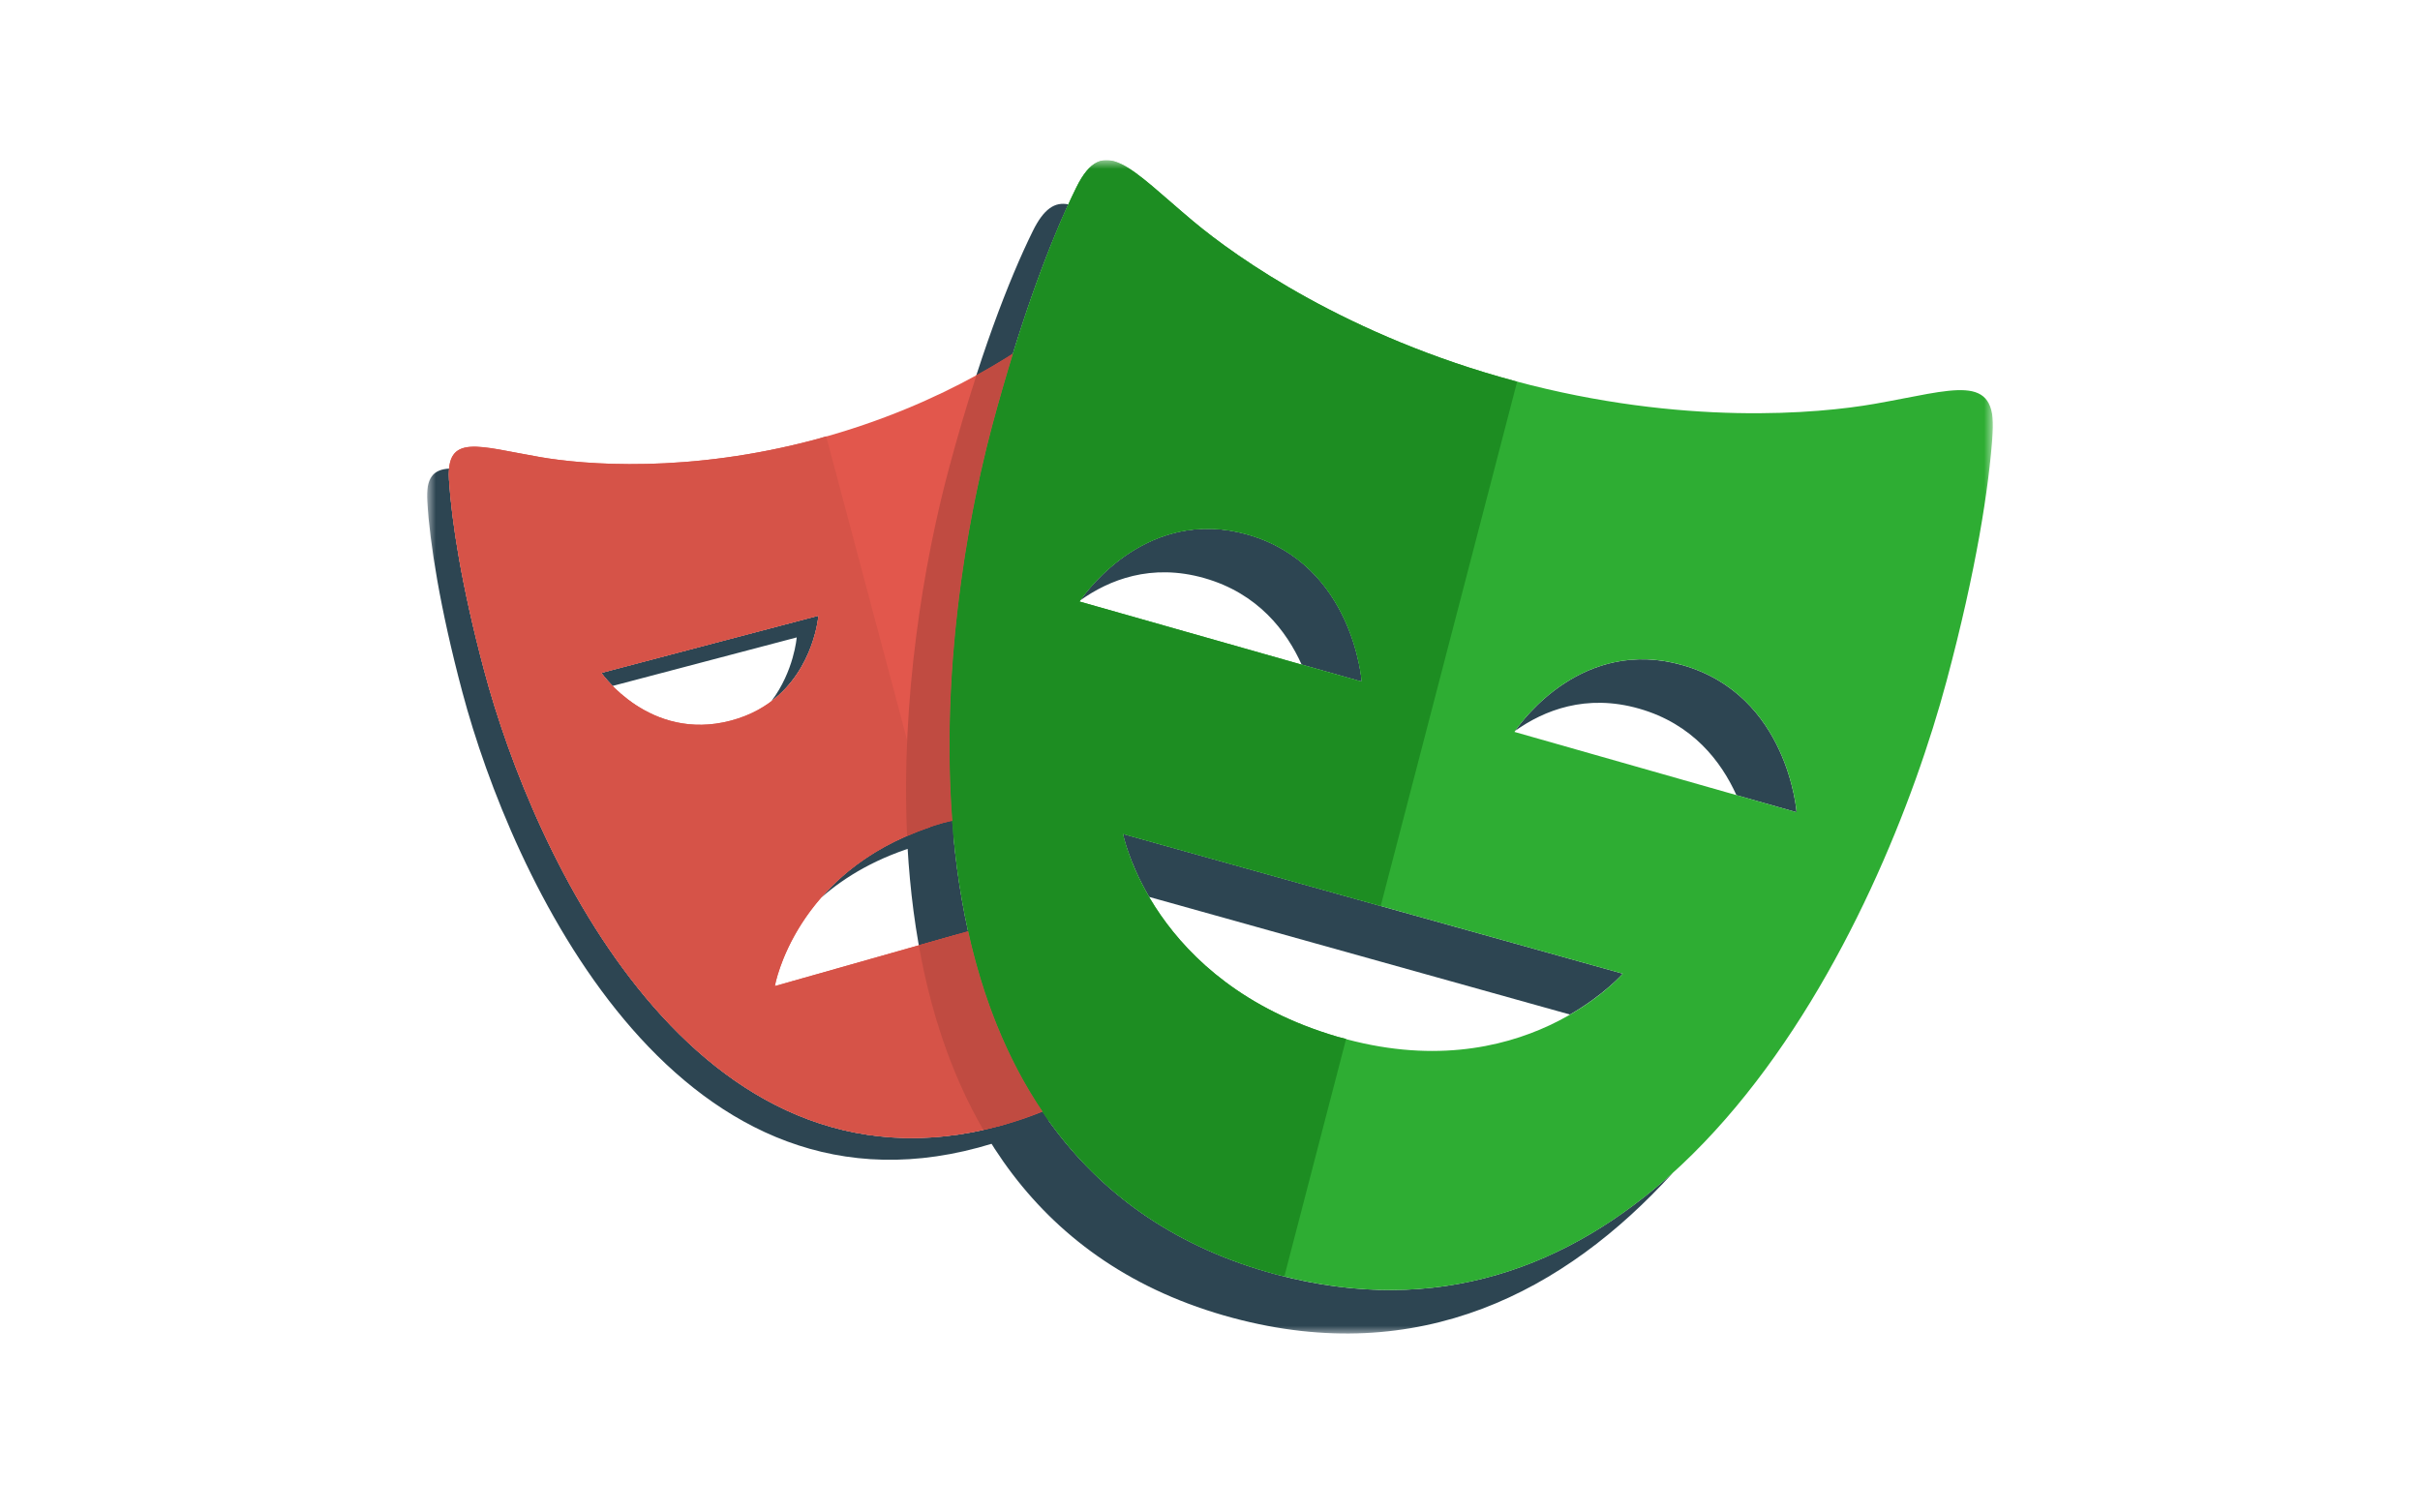 <svg width="136" height="85" viewBox="0 0 136 85" fill="none" xmlns="http://www.w3.org/2000/svg">
<g clip-path="url(#clip0_11374_1534)">
<mask id="mask0_11374_1534" style="mask-type:luminance" maskUnits="userSpaceOnUse" x="24" y="9" width="88" height="66">
<path d="M112 9H24V75H112V9Z" fill="white"/>
</mask>
<g mask="url(#mask0_11374_1534)">
<path d="M53.006 46.246C49.721 47.178 47.565 48.813 46.146 50.446C47.506 49.256 49.327 48.164 51.784 47.467C54.297 46.755 56.441 46.76 58.213 47.102V45.717C56.701 45.579 54.969 45.689 53.006 46.246ZM45.995 34.601L33.796 37.815C33.796 37.815 34.018 38.129 34.43 38.548L44.774 35.822C44.774 35.822 44.627 37.711 43.354 39.401C45.762 37.579 45.995 34.601 45.995 34.601ZM56.208 63.273C39.039 67.897 29.956 48 27.206 37.673C25.935 32.906 25.381 29.296 25.233 26.966C25.219 26.755 25.221 26.544 25.241 26.334C24.351 26.387 23.924 26.85 24.011 28.188C24.159 30.516 24.714 34.126 25.984 38.895C28.733 49.22 37.817 69.117 54.986 64.493C58.723 63.486 61.531 61.653 63.639 59.312C61.696 61.066 59.265 62.448 56.208 63.273ZM59.434 22.423V23.645H66.168C66.03 23.213 65.891 22.823 65.753 22.423H59.434Z" fill="#2D4552"/>
<path d="M67.674 32.487C70.702 33.347 72.304 35.47 73.15 37.349L76.528 38.308C76.528 38.308 76.067 31.732 70.118 30.042C64.553 28.461 61.129 33.134 60.712 33.739C62.331 32.586 64.695 31.641 67.674 32.487ZM94.554 37.38C88.984 35.791 85.561 40.474 85.15 41.071C86.77 39.919 89.133 38.974 92.11 39.823C95.134 40.684 96.734 42.805 97.584 44.686L100.965 45.648C100.965 45.648 100.497 39.071 94.554 37.38ZM91.199 54.719L63.108 46.866C63.108 46.866 63.412 48.408 64.579 50.405L88.23 57.016C90.177 55.89 91.199 54.719 91.199 54.719ZM71.724 71.623C49.481 65.66 52.17 37.32 55.769 23.891C57.251 18.357 58.775 14.243 60.038 11.486C59.284 11.331 58.66 11.728 58.043 12.983C56.701 15.703 54.986 20.133 53.326 26.334C49.728 39.763 47.039 68.102 69.28 74.065C79.764 76.874 87.931 72.605 94.019 65.902C88.24 71.135 80.862 74.07 71.724 71.623Z" fill="#2D4552"/>
<path d="M59.435 56.632V50.913L43.545 55.418C43.545 55.418 44.719 48.596 53.006 46.246C55.519 45.533 57.664 45.538 59.435 45.88V22.423H67.391C66.524 19.747 65.686 17.686 64.982 16.254C63.818 13.883 62.625 15.455 59.915 17.721C58.007 19.315 53.184 22.717 45.925 24.672C38.667 26.63 32.799 26.111 30.351 25.686C26.88 25.088 25.065 24.325 25.235 26.966C25.382 29.294 25.937 32.904 27.208 37.673C29.956 47.999 39.041 67.895 56.21 63.271C60.694 62.063 63.86 59.674 66.054 56.63H59.435V56.631V56.632ZM33.795 37.815L45.996 34.601C45.996 34.601 45.641 39.294 41.067 40.5C36.491 41.705 33.795 37.815 33.795 37.815Z" fill="#E2574C"/>
<path d="M105.353 22.695C102.182 23.251 94.573 23.944 85.17 21.423C75.764 18.904 69.523 14.499 67.051 12.428C63.546 9.492 62.004 7.452 60.486 10.538C59.145 13.26 57.43 17.69 55.769 23.891C52.172 37.32 49.482 65.659 71.724 71.622C93.96 77.58 105.798 51.692 109.396 38.262C111.057 32.062 111.785 27.367 111.985 24.34C112.213 20.91 109.858 21.906 105.353 22.695ZM60.667 33.805C60.667 33.805 64.172 28.354 70.117 30.044C76.066 31.733 76.526 38.309 76.526 38.309L60.667 33.805ZM75.179 58.268C64.722 55.205 63.11 46.866 63.11 46.866L91.199 54.72C91.199 54.718 85.529 61.292 75.179 58.267V58.268ZM85.11 41.132C85.11 41.132 88.61 35.684 94.554 37.379C100.497 39.071 100.965 45.647 100.965 45.647L85.11 41.132H85.11Z" fill="#2EAD33"/>
<path d="M53.881 52.488L43.544 55.417C43.544 55.417 44.667 49.021 52.282 46.486L46.429 24.52L45.924 24.673C38.665 26.631 32.797 26.111 30.349 25.687C26.878 25.089 25.063 24.326 25.233 26.967C25.38 29.295 25.935 32.905 27.206 37.673C29.955 47.999 39.039 67.896 56.208 63.272L56.714 63.113L53.881 52.488L53.881 52.488ZM33.794 37.815L45.995 34.601C45.995 34.601 45.64 39.294 41.066 40.5C36.49 41.705 33.794 37.815 33.794 37.815Z" fill="#D65348"/>
<path d="M75.65 58.383L75.177 58.267C64.721 55.205 63.108 46.867 63.108 46.867L77.593 50.915L85.261 21.448L85.168 21.424C75.763 18.904 69.522 14.499 67.049 12.428C63.544 9.492 62.002 7.452 60.485 10.538C59.145 13.26 57.43 17.69 55.769 23.891C52.172 37.32 49.482 65.659 71.724 71.622L72.18 71.725L75.65 58.383ZM60.667 33.805C60.667 33.805 64.172 28.354 70.117 30.043C76.066 31.733 76.526 38.309 76.526 38.309L60.667 33.805Z" fill="#1D8D22"/>
<path d="M54.408 52.337L51.636 53.124C52.291 56.816 53.446 60.359 55.257 63.489C55.573 63.42 55.886 63.36 56.207 63.272C57.048 63.045 57.829 62.763 58.581 62.457C56.556 59.452 55.217 55.993 54.408 52.337ZM53.326 26.335C51.901 31.652 50.627 39.304 50.978 46.98C51.605 46.708 52.269 46.454 53.006 46.245L53.519 46.13C52.893 37.931 54.245 29.576 55.769 23.891C56.13 22.543 56.517 21.202 56.928 19.868C56.258 20.297 55.573 20.704 54.875 21.087C54.313 22.823 53.797 24.573 53.326 26.335Z" fill="#C04B41"/>
</g>
</g>
<defs>
<clipPath id="clip0_11374_1534">
<rect width="88" height="66" fill="white" transform="translate(24 9)"/>
</clipPath>
</defs>
</svg>
